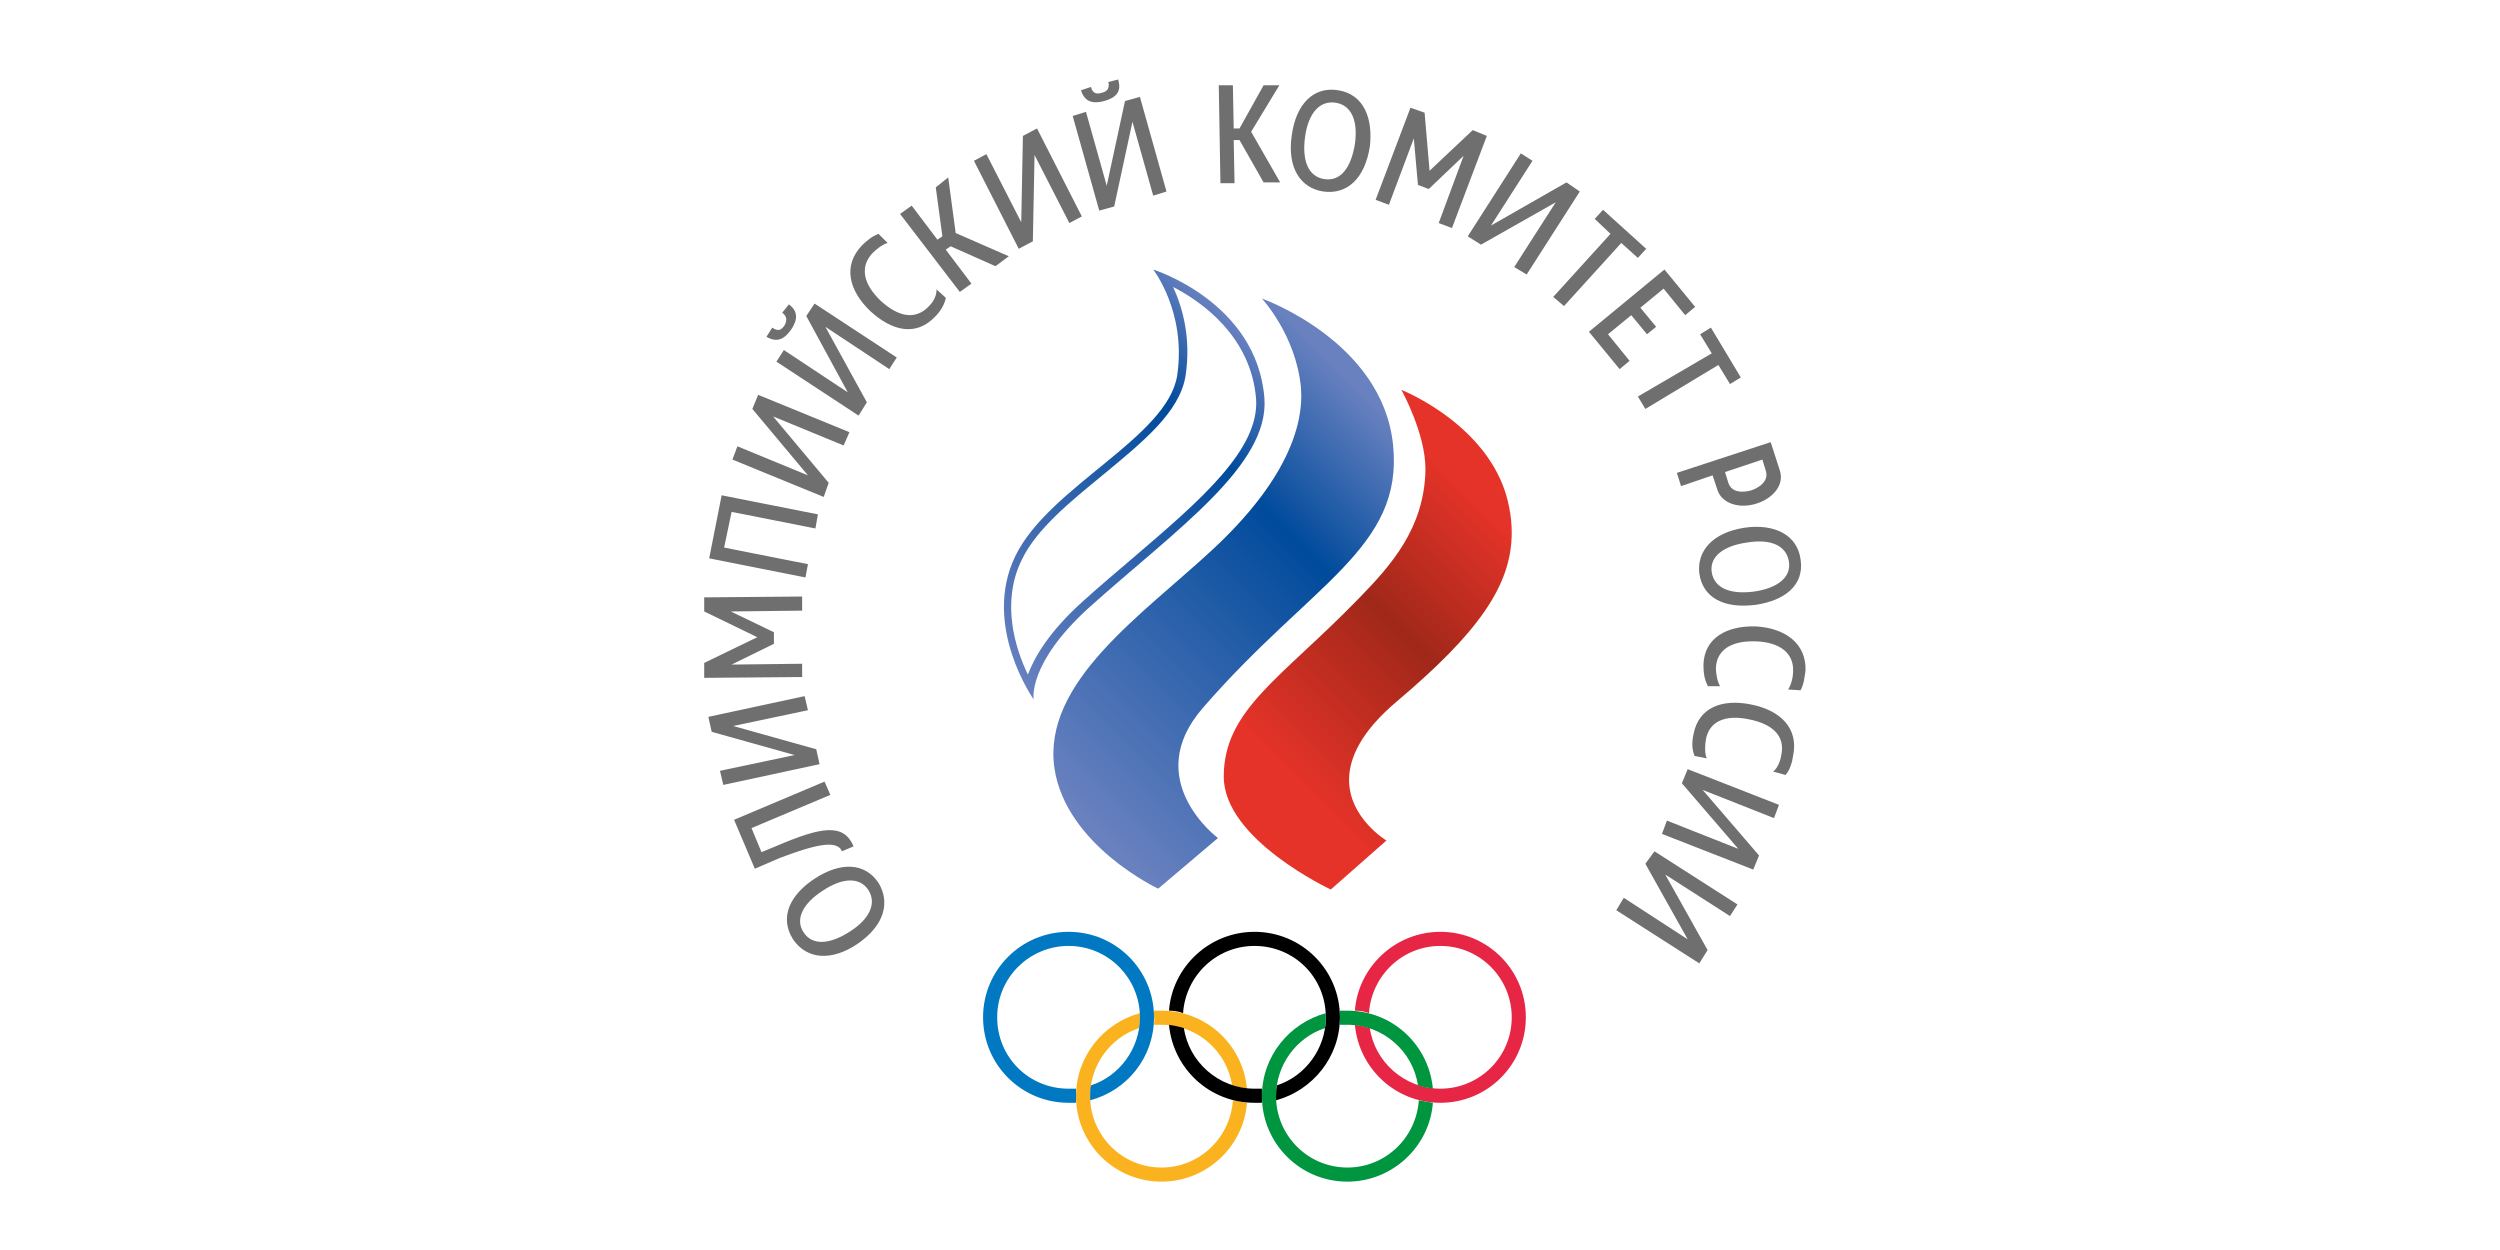 <?xml version="1.0" encoding="UTF-8"?> <svg xmlns="http://www.w3.org/2000/svg" width="180" height="90" viewBox="0 0 180 90" fill="none"> <path d="M93.667 27.892C93.906 30.76 92.472 34.764 87.333 39.544C82.254 44.265 75.023 49.105 75.92 55.32C76.756 60.877 83.389 63.984 83.389 63.984L87.692 60.339C87.692 60.339 82.075 56.156 86.616 50.957C94.384 41.994 101.077 39.484 100.3 32.015C99.523 24.546 90.859 21.498 90.859 21.498C90.859 21.498 93.308 24.127 93.667 27.892Z" fill="url(#paint0_linear_248_16686)"></path> <path fill-rule="evenodd" clip-rule="evenodd" d="M83.031 19.407C83.031 19.407 85.421 22.454 84.763 26.995C84.106 31.477 75.561 35.003 73.111 40.022C70.661 45.041 74.426 50.36 74.426 50.36C74.426 50.36 73.948 47.79 78.43 43.727C84.704 38.11 91.396 33.509 91.038 28.669C90.5 21.737 83.031 19.407 83.031 19.407ZM81.537 40.201C80.342 41.217 79.147 42.233 77.951 43.309C75.501 45.52 74.486 47.312 74.008 48.567C73.111 46.715 72.036 43.368 73.589 40.261C74.665 38.05 77.115 36.078 79.445 34.166C82.254 31.836 84.943 29.684 85.361 27.055C85.779 24.306 85.122 22.096 84.465 20.661C86.556 21.737 90.082 24.247 90.44 28.728C90.679 32.373 86.437 36.019 81.537 40.201Z" fill="url(#paint1_linear_248_16686)"></path> <path d="M95.818 64.044C95.818 64.044 88.11 60.458 88.11 55.917C88.11 51.077 92.293 48.806 97.85 43.07C100.181 40.679 102.511 38.05 102.631 33.927C102.631 33.867 102.631 33.808 102.631 33.748C102.631 31.178 100.898 28.071 100.898 28.071C100.898 28.071 107.59 30.7 108.666 36.556C108.785 37.154 108.845 37.751 108.845 38.349C108.845 42.173 106.395 45.579 100.599 50.479C97.97 52.69 97.133 54.602 97.133 56.156C97.133 58.905 99.822 60.518 99.822 60.518L95.818 64.044Z" fill="url(#paint2_linear_248_16686)"></path> <path d="M83.09 73.784C83.27 73.784 83.449 73.784 83.628 73.784C86.198 73.784 88.349 75.696 88.707 78.146C89.066 78.266 89.424 78.326 89.783 78.385C89.484 75.218 86.855 72.768 83.628 72.768C83.449 72.768 83.27 72.768 83.09 72.768C83.09 72.948 83.09 73.067 83.09 73.246C83.15 73.426 83.09 73.605 83.09 73.784Z" fill="#FAB31E"></path> <path d="M88.767 79.222C88.588 81.911 86.377 84.062 83.628 84.062C80.76 84.062 78.489 81.731 78.489 78.923C78.489 76.652 79.983 74.68 82.015 74.023C82.075 73.784 82.075 73.545 82.075 73.246C82.075 73.127 82.075 73.007 82.075 72.948C79.445 73.665 77.473 76.055 77.473 78.923C77.473 82.329 80.222 85.078 83.628 85.078C86.855 85.078 89.544 82.568 89.783 79.401C89.424 79.341 89.126 79.282 88.767 79.222Z" fill="#FAB31E"></path> <path d="M77.473 78.923C77.473 78.744 77.473 78.564 77.473 78.385C77.294 78.385 77.115 78.385 76.936 78.385C74.067 78.385 71.797 76.114 71.797 73.246C71.797 70.378 74.127 68.107 76.936 68.107C79.804 68.107 82.075 70.438 82.075 73.246C82.075 75.517 80.581 77.489 78.549 78.146C78.489 78.385 78.489 78.624 78.489 78.923C78.489 79.042 78.489 79.162 78.489 79.222C81.178 78.505 83.09 76.114 83.09 73.246C83.09 69.84 80.342 67.091 76.936 67.091C73.529 67.091 70.781 69.84 70.781 73.246C70.781 76.652 73.529 79.401 76.936 79.401C77.115 79.401 77.294 79.401 77.473 79.401C77.473 79.222 77.473 79.042 77.473 78.923Z" fill="#0079C2"></path> <path d="M85.182 72.947C85.361 70.258 87.572 68.107 90.321 68.107C93.189 68.107 95.46 70.378 95.46 73.246C95.46 75.517 93.966 77.489 91.934 78.146C91.874 78.385 91.874 78.624 91.874 78.923C91.874 79.042 91.874 79.162 91.874 79.222C94.504 78.505 96.475 76.114 96.475 73.246C96.475 69.84 93.727 67.091 90.321 67.091C87.094 67.091 84.405 69.601 84.166 72.768C84.524 72.768 84.883 72.828 85.182 72.947Z" fill="black"></path> <path d="M90.858 78.923C90.858 78.744 90.858 78.564 90.858 78.385C90.679 78.385 90.5 78.385 90.321 78.385C87.751 78.385 85.6 76.473 85.241 74.023C84.883 73.903 84.524 73.844 84.166 73.784C84.465 76.951 87.094 79.401 90.321 79.401C90.5 79.401 90.679 79.401 90.858 79.401C90.858 79.222 90.858 79.042 90.858 78.923Z" fill="black"></path> <path d="M103.706 67.091C100.479 67.091 97.79 69.601 97.551 72.768C97.91 72.768 98.268 72.828 98.567 72.947C98.746 70.258 100.957 68.107 103.706 68.107C106.574 68.107 108.845 70.438 108.845 73.246C108.845 76.114 106.514 78.385 103.706 78.385C101.136 78.385 98.985 76.473 98.627 74.023C98.268 73.903 97.91 73.844 97.551 73.784C97.85 76.951 100.479 79.401 103.706 79.401C107.112 79.401 109.861 76.652 109.861 73.246C109.861 69.84 107.112 67.091 103.706 67.091Z" fill="#E62644"></path> <path d="M96.476 73.784C96.655 73.784 96.834 73.784 97.014 73.784C99.583 73.784 101.734 75.696 102.093 78.146C102.451 78.266 102.81 78.326 103.168 78.385C102.87 75.218 100.24 72.768 97.014 72.768C96.834 72.768 96.655 72.768 96.476 72.768C96.476 72.948 96.476 73.067 96.476 73.246C96.476 73.426 96.476 73.605 96.476 73.784Z" fill="#009640"></path> <path d="M102.153 79.222C101.973 81.911 99.762 84.062 97.014 84.062C94.145 84.062 91.875 81.731 91.875 78.923C91.875 76.652 93.369 74.68 95.4 74.023C95.46 73.784 95.46 73.545 95.46 73.246C95.46 73.127 95.46 73.007 95.46 72.948C92.831 73.665 90.859 76.055 90.859 78.923C90.859 82.329 93.608 85.078 97.014 85.078C100.24 85.078 102.929 82.568 103.168 79.401C102.81 79.341 102.451 79.282 102.153 79.222Z" fill="#009640"></path> <path d="M58.65 63.267C56.917 64.402 56.081 66.016 57.097 67.629C58.113 69.123 59.905 69.183 61.698 67.987C63.73 66.613 64.088 64.94 63.252 63.566C62.295 62.132 60.562 62.012 58.65 63.267ZM61.16 67.091C59.666 68.047 58.471 68.047 57.873 67.151C57.216 66.195 57.814 65.059 59.188 64.163C60.682 63.147 61.937 63.147 62.535 64.103C63.132 65.059 62.594 66.195 61.16 67.091ZM60.622 61.295L61.459 60.936C60.742 59.263 59.188 59.502 55.842 60.936L54.826 61.355L54.109 59.622L59.786 57.231L59.367 56.275L52.854 59.024L54.348 62.55L56.141 61.773C58.531 60.877 60.264 60.399 60.622 61.295ZM58.77 53.945L52.794 52.272L58.172 51.136L57.933 50.121L51.002 51.614L51.241 52.69L57.216 54.363L51.838 55.499L52.077 56.514L59.009 55.021L58.77 53.945ZM57.754 47.79L52.675 47.85L55.722 46.356V45.52L52.615 44.026L57.754 43.966V42.95L50.703 43.01V44.026L54.527 45.878L50.703 47.73V48.806L57.754 48.746V47.79ZM58.172 40.62L52.137 39.424L52.675 36.855L58.71 38.05L58.889 37.034L51.958 35.66L51.061 40.201L57.993 41.576L58.172 40.62ZM59.666 34.764L55.663 29.983L60.742 32.075L61.16 31.118L54.587 28.429L54.169 29.445L58.172 34.226L53.093 32.134L52.735 33.09L59.308 35.779L59.666 34.764ZM58.053 22.753L61.041 28.25L56.439 25.203L55.902 26.039L61.817 29.923L62.415 28.967L59.427 23.529L64.028 26.577L64.566 25.741L58.65 21.856L58.053 22.753ZM56.977 23.709C57.455 22.992 57.455 22.394 56.798 21.916L56.32 22.514C56.738 22.812 56.619 23.171 56.499 23.41C56.26 23.768 56.021 23.888 55.603 23.589L55.184 24.247C55.902 24.665 56.439 24.486 56.977 23.709ZM66.837 22.095C65.881 23.052 64.686 22.812 63.431 21.677C62.116 20.422 61.937 19.227 62.773 18.271C63.072 17.972 63.49 17.614 63.909 17.494L63.252 16.837C62.773 17.016 62.355 17.375 62.056 17.674C60.682 19.108 61.1 20.9 62.654 22.394C64.208 23.828 65.941 24.247 67.315 22.812C67.733 22.394 67.972 21.976 68.092 21.498V21.438L67.434 20.84C67.434 21.438 67.076 21.856 66.837 22.095ZM68.271 12.774L67.375 13.491L67.853 17.016L67.494 17.255L65.642 14.805L64.805 15.403L69.108 21.02L69.944 20.422L68.092 17.972L68.45 17.733L71.677 19.167L72.633 18.45L68.809 16.777L68.271 12.774ZM73.649 9.786L73.529 16L71.02 11.1L70.123 11.578L73.35 17.913L74.366 17.375L74.486 11.16L76.995 16.06L77.892 15.582L74.665 9.248L73.649 9.786ZM79.505 7.276C80.341 7.037 80.76 6.619 80.521 5.782V5.722L79.804 5.902C79.923 6.439 79.624 6.619 79.326 6.678C78.967 6.798 78.668 6.738 78.549 6.26L77.832 6.499C78.071 7.276 78.609 7.515 79.505 7.276ZM80.999 7.276L79.684 13.371L78.19 8.053L77.234 8.352L79.146 15.164L80.222 14.865L81.537 8.77L83.031 14.088L83.987 13.789L82.074 6.977L80.999 7.276ZM92.113 6.141H90.978L89.245 9.248H88.827L88.767 6.141H87.751L87.871 13.192H88.887L88.827 10.085H89.245L90.978 13.132H92.173L90.082 9.487L92.113 6.141ZM96.356 6.499C94.563 6.2 93.308 7.515 93.01 9.726C92.651 12.116 93.667 13.55 95.28 13.789C97.013 14.028 98.268 12.833 98.627 10.563C98.866 8.531 98.208 6.798 96.356 6.499ZM97.551 10.383C97.252 12.176 96.475 13.072 95.34 12.893C94.205 12.714 93.727 11.578 93.966 9.846C94.205 8.113 95.041 7.216 96.177 7.396C97.312 7.575 97.79 8.71 97.551 10.383ZM106.036 9.367L102.929 12.296L102.571 8.113L101.555 7.754L99.045 14.387L100.001 14.745L101.794 9.965L102.092 13.311L102.869 13.61L105.379 11.22L103.586 16.06L104.542 16.419L107.052 9.786L106.036 9.367ZM112.789 13.132L107.351 16.239L110.339 11.578L109.502 11.041L105.678 17.016L106.634 17.614L112.012 14.566L109.024 19.227L109.92 19.765L113.745 13.789L112.789 13.132ZM117.928 18.57L118.525 17.913L115.418 15.104L114.82 15.761L115.956 16.837L111.833 21.378L112.609 22.036L116.733 17.494L117.928 18.57ZM117.33 25.98L115.776 24.067L117.45 22.693L118.585 24.067L119.242 23.529L118.107 22.155L119.78 20.781L121.334 22.693L122.051 22.095L119.84 19.406L114.402 23.888L116.613 26.577L117.33 25.98ZM117.928 28.549L118.465 29.445L123.724 26.278L124.56 27.653L125.337 27.175L123.186 23.589L122.409 24.067L123.246 25.442L117.928 28.549ZM121.035 35.002L123.306 34.226L123.664 35.301C123.963 36.198 125.158 36.676 126.473 36.257C127.608 35.899 128.504 34.943 128.146 33.867L127.489 31.835L120.736 34.046L121.035 35.002ZM126.891 33.09L127.13 33.867C127.369 34.584 126.771 35.062 126.114 35.301C125.457 35.481 124.68 35.481 124.441 34.764L124.202 33.987L126.891 33.09ZM125.636 37.99C123.246 38.349 122.17 39.723 122.35 41.277C122.589 43.01 124.082 43.846 126.413 43.547C128.445 43.249 129.938 42.173 129.64 40.261C129.401 38.528 127.787 37.691 125.636 37.99ZM128.803 40.44C128.982 41.576 127.967 42.352 126.293 42.592C124.501 42.831 123.425 42.293 123.246 41.217C123.067 40.082 124.082 39.305 125.756 39.066C127.548 38.767 128.624 39.305 128.803 40.44ZM126.413 45.101C124.321 45.041 122.708 45.938 122.648 47.85C122.648 48.388 122.708 48.925 122.947 49.344V49.404H123.843C123.604 48.985 123.545 48.388 123.545 48.089C123.604 46.774 124.68 46.117 126.413 46.177C128.206 46.236 129.162 47.073 129.102 48.328C129.102 48.746 128.982 49.284 128.743 49.643L129.64 49.702C129.879 49.284 129.938 48.687 129.998 48.268C130.058 46.356 128.564 45.221 126.413 45.101ZM126.054 50.718C123.963 50.3 122.29 50.957 121.931 52.869C121.812 53.407 121.812 53.945 121.991 54.363V54.423L122.887 54.602C122.708 54.184 122.768 53.586 122.828 53.228C123.067 51.913 124.262 51.435 125.935 51.794C127.728 52.152 128.504 53.049 128.265 54.303C128.206 54.722 128.026 55.26 127.668 55.558L128.564 55.797C128.863 55.439 129.042 54.901 129.102 54.423C129.52 52.451 128.206 51.136 126.054 50.718ZM121.095 56.395L125.158 61.116L120.019 59.084L119.661 60.04L126.234 62.609L126.652 61.594L122.589 56.873L127.728 58.905L128.086 57.949L121.513 55.379L121.095 56.395ZM118.465 62.191L121.513 67.629L116.912 64.641L116.374 65.537L122.35 69.362L122.947 68.406L119.9 62.968L124.56 65.956L125.098 65.119L119.123 61.295L118.465 62.191Z" fill="#706F6F"></path> <defs> <linearGradient id="paint0_linear_248_16686" x1="102.719" y1="27.522" x2="73.586" y2="56.655" gradientUnits="userSpaceOnUse"> <stop offset="0.092" stop-color="#6981BF"></stop> <stop offset="0.356" stop-color="#004B9C"></stop> <stop offset="0.963" stop-color="#6981BF"></stop> </linearGradient> <linearGradient id="paint1_linear_248_16686" x1="89.589" y1="24.001" x2="68.803" y2="44.786" gradientUnits="userSpaceOnUse"> <stop stop-color="#6981BF"></stop> <stop offset="0.258" stop-color="#004B9C"></stop> <stop offset="1" stop-color="#6981BF"></stop> </linearGradient> <linearGradient id="paint2_linear_248_16686" x1="110.224" y1="34.324" x2="81.082" y2="63.467" gradientUnits="userSpaceOnUse"> <stop offset="0.092" stop-color="#E63329"></stop> <stop offset="0.35" stop-color="#A02819"></stop> <stop offset="0.669" stop-color="#E63329"></stop> </linearGradient> </defs> </svg> 